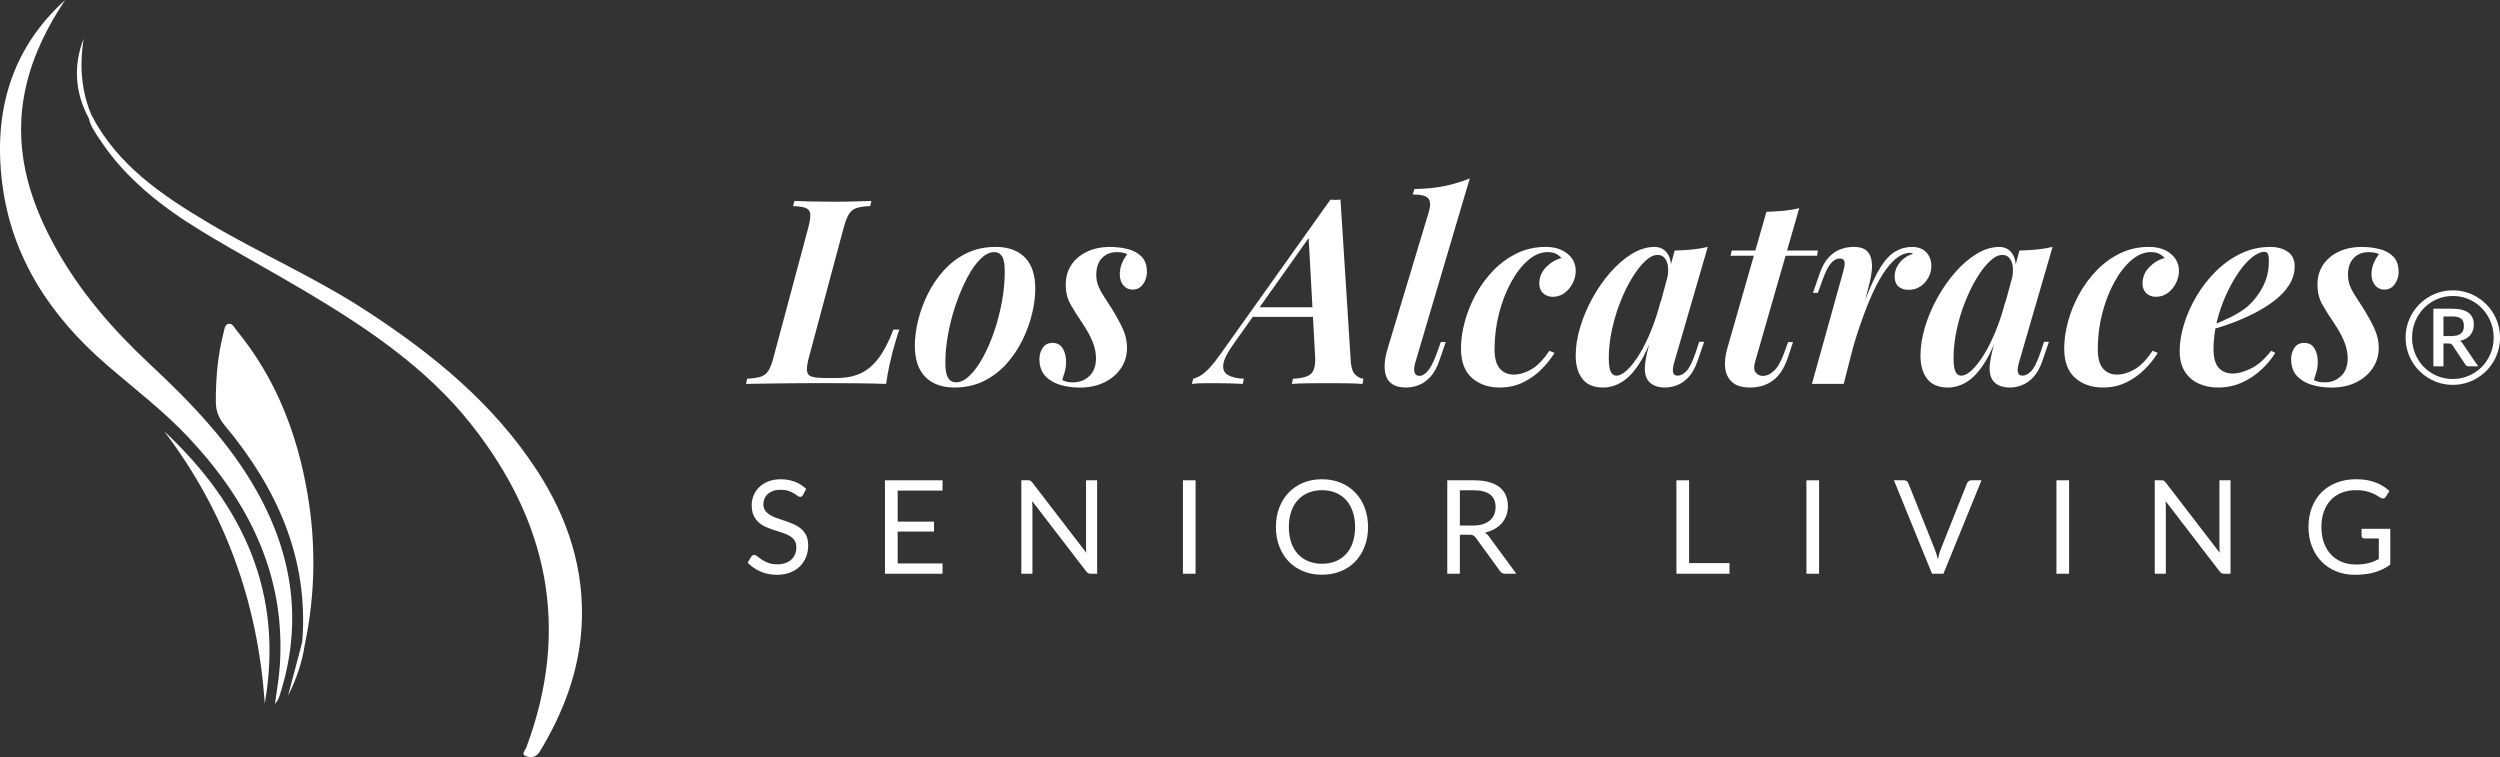 <svg id="uuid-a226fbff-82bc-4642-9b64-dfe7a32b98bb" data-name="Capa 2" xmlns="http://www.w3.org/2000/svg" viewBox="0 0 1320.86 400">
  <rect x="0" y="0" width="1320.86" height="400" fill="#333333" stroke="none"/>
  <defs>
    <style>
      .uuid-92e06986-347c-457e-9b89-b70b0a84add9 {
        fill: #fff;
      }
    </style>
  </defs>
  <g id="uuid-3366c9c2-4643-4726-9a0a-f4f32450f077" data-name="Capa 1">
    <g>
      <path class="uuid-92e06986-347c-457e-9b89-b70b0a84add9" d="M307.25,331.31c-1.41,23.84-9.77,45.49-22.07,65.79-2.01,3.32-4.91,3.29-7.47,2.35-2.47-.92-.2-3.09.32-4.45,23.49-62.7,11.59-119.57-29.28-171.04-23.49-29.6-54.53-50.45-86.66-69.6-18.36-10.95-37.24-21.06-55.49-32.18-21.1-12.85-40.44-27.87-54.17-48.92-2.17-3.32-4.6-6.59-5.45-10.63-7.31-13.59-8.39-27.63-2.82-42.17-2.14,13.88-1.35,27.45,4.24,40.48,13.7,26.34,37.12,42.18,61.63,56.75,27.2,16.16,56.34,28.85,82.93,46.14,35.29,22.92,67.53,49.04,90.78,84.77,16.36,25.14,25.32,52.49,23.53,82.72Z"></path>
      <path class="uuid-92e06986-347c-457e-9b89-b70b0a84add9" d="M34.43,0c-9.36,14.05-16.8,28.86-20.62,45.33-7.17,30.9.74,59.08,15.75,85.9,12.87,23,29.87,42.74,49.05,60.64,21.76,20.33,42.42,41.51,57.14,67.75,19.14,34.14,24.18,69.84,12.12,107.48-.53,1.66-1.14,3.3-2.59,4.78.84-6.35,2-12.67,2.48-19.04,3.6-48.02-15.79-87.03-47.67-121.19-13.45-14.42-29.14-26.27-43.97-39.12C26.69,167.02,6.06,136.01,1.16,96.78-3.5,59.48,5.6,26.07,34.43,0Z"></path>
      <path class="uuid-92e06986-347c-457e-9b89-b70b0a84add9" d="M159.69,339.18c3.54-44.3-13.4-81.35-41-114.49-3.21-3.86-4.66-7.6-4.66-12.59-.01-12.31.98-24.44,4.1-36.37.45-1.72.65-4.03,2.32-4.55,2.34-.73,3.3,1.85,4.5,3.3,20.76,25.29,32.15,54.66,37.55,86.59,4.5,26.58,4.09,53.1-1.46,79.51-1.23.28-1.88.02-1.34-1.4Z"></path>
      <path class="uuid-92e06986-347c-457e-9b89-b70b0a84add9" d="M86.68,227.77c41.8,39.07,63.44,85.6,53.2,143.91-3.61-53.23-20.83-101.39-53.2-143.91Z"></path>
      <path class="uuid-92e06986-347c-457e-9b89-b70b0a84add9" d="M159.69,339.18c.45.47.9.93,1.34,1.4-1.35,9.52-4.58,18.44-8.85,27.03,2.5-9.47,5.01-18.95,7.51-28.42Z"></path>
      <path class="uuid-92e06986-347c-457e-9b89-b70b0a84add9" d="M475.15,174.16c-.55,1.46-1.09,3.14-1.64,5.05s-1.14,3.96-1.78,6.15c-.46,1.73-1.05,4.21-1.77,7.44-.73,3.23-1.32,6.58-1.78,10.04-4.64-.18-9.86-.29-15.63-.34-5.78-.04-10.95-.07-15.5-.07h-8.4c-3.41,0-7.1.02-11.06.07-3.96.05-7.97.09-12.02.14-4.05.05-7.85.12-11.4.2l.55-2.73c3.1-.18,5.51-.55,7.24-1.09,1.73-.55,3.09-1.64,4.1-3.28,1-1.64,1.91-4.1,2.73-7.37l18.16-67.73c.91-3.37,1.3-5.85,1.16-7.44-.14-1.59-.91-2.68-2.32-3.28-1.41-.59-3.67-.93-6.76-1.02l.68-2.73c2.19.09,5.14.18,8.88.27,3.73.09,7.69.14,11.88.14,3.73,0,7.35-.04,10.86-.14,3.5-.09,6.53-.18,9.08-.27l-.68,2.73c-3.1.09-5.51.43-7.24,1.02-1.73.59-3.07,1.69-4.03,3.28-.96,1.59-1.89,4.08-2.8,7.44l-18.16,67.73c-.91,3.28-1.3,5.73-1.16,7.37s.93,2.71,2.39,3.21c1.46.5,3.69.75,6.69.75h6.96c4.73,0,8.85-.82,12.36-2.46,3.5-1.64,6.67-4.32,9.49-8.06,2.82-3.73,5.42-8.74,7.78-15.02h3.14Z"></path>
      <path class="uuid-92e06986-347c-457e-9b89-b70b0a84add9" d="M483.35,182.62c0-4.1.57-8.51,1.71-13.25,1.14-4.73,2.84-9.4,5.12-14,2.27-4.6,5.12-8.78,8.53-12.56,3.41-3.78,7.4-6.78,11.95-9.01,4.55-2.23,9.7-3.35,15.43-3.35,6.56,0,11.68,1.84,15.36,5.53s5.53,9.22,5.53,16.59c0,4.1-.57,8.51-1.71,13.25-1.14,4.73-2.85,9.4-5.12,14-2.28,4.6-5.12,8.79-8.53,12.56-3.41,3.78-7.4,6.78-11.95,9.01-4.55,2.23-9.7,3.35-15.43,3.35-6.55,0-11.68-1.87-15.36-5.6-3.69-3.73-5.53-9.24-5.53-16.52ZM525.27,133.19c-2.37,0-4.78,1.21-7.24,3.62-2.46,2.41-4.78,5.69-6.96,9.83-2.19,4.14-4.17,8.76-5.94,13.86-1.77,5.1-3.16,10.36-4.17,15.77-1,5.42-1.5,10.58-1.5,15.5,0,3.64.48,6.26,1.43,7.85.96,1.59,2.39,2.39,4.3,2.39,2.27,0,4.64-1.18,7.1-3.55,2.46-2.37,4.8-5.58,7.03-9.63,2.23-4.05,4.21-8.6,5.94-13.66,1.73-5.05,3.09-10.31,4.1-15.77,1-5.46,1.5-10.79,1.5-15.98,0-3.82-.48-6.49-1.43-7.99s-2.34-2.25-4.17-2.25Z"></path>
      <path class="uuid-92e06986-347c-457e-9b89-b70b0a84add9" d="M561.18,200.79c.73.36,1.5.66,2.32.89.82.23,1.96.34,3.41.34,3.46,0,6.35-1.11,8.67-3.35,2.32-2.23,3.48-5.35,3.48-9.35,0-2.91-.61-5.87-1.84-8.88-1.23-3-3.07-6.33-5.53-9.97-2.18-3.19-4.16-6.33-5.94-9.42-1.78-3.09-2.66-6.64-2.66-10.65s.96-7.35,2.87-10.31c1.91-2.96,4.64-5.3,8.19-7.03,3.55-1.73,7.69-2.59,12.43-2.59,3.09,0,6.15.37,9.15,1.09,3,.73,5.46,2.05,7.37,3.96,1.91,1.91,2.87,4.69,2.87,8.33,0,1.28-.27,2.62-.82,4.03-.55,1.41-1.37,2.62-2.46,3.62-1.09,1-2.55,1.5-4.37,1.5-1.91,0-3.51-.75-4.78-2.25-1.28-1.5-1.91-3.43-1.91-5.8,0-2.09.39-4.05,1.16-5.87.77-1.82,1.71-3.41,2.8-4.78-1.28-.73-3.1-1.09-5.46-1.09-3.28,0-5.92,1.05-7.92,3.14-2,2.1-3,5.05-3,8.88,0,2,.34,3.89,1.02,5.67.68,1.78,1.64,3.6,2.87,5.46,1.23,1.87,2.62,4.03,4.16,6.49,2.55,4.1,4.55,7.76,6.01,10.99,1.46,3.23,2.19,6.53,2.19,9.9,0,4.01-1.07,7.6-3.21,10.79-2.14,3.19-5.08,5.69-8.81,7.51-3.73,1.82-8.1,2.73-13.11,2.73-3.55,0-6.94-.48-10.17-1.43-3.23-.96-5.87-2.53-7.92-4.71-2.05-2.18-3.07-5.19-3.07-9.01,0-2.09.57-4.03,1.71-5.8,1.14-1.78,2.89-2.66,5.26-2.66s4.14.96,5.33,2.87c1.18,1.91,1.78,4.28,1.78,7.1,0,2-.25,3.85-.75,5.53-.5,1.69-.93,3.07-1.3,4.17Z"></path>
      <path class="uuid-92e06986-347c-457e-9b89-b70b0a84add9" d="M716.24,198.12c-1.42-1.22-2.26-3.48-2.54-6.75l-5.46-85.89c-.81.08-1.7.13-2.65.13s-1.84-.05-2.67-.13l-57.63,80.97c-2.18,3.1-4.11,5.58-5.8,7.45-1.68,1.87-3.25,3.28-4.71,4.23-1.46.96-2.91,1.62-4.37,1.99l-.68,2.72c1.46-.18,2.91-.29,4.37-.34,1.46-.04,3.23-.06,5.32-.06,2.47,0,5.07.02,7.86.06,2.77.05,5.88.16,9.35.34l.55-2.72c-3.64-.19-6.45-.85-8.4-1.99-1.96-1.13-2.78-2.97-2.47-5.53.32-2.54,1.99-5.96,4.99-10.23l10.58-14.94h31.81l1.16,21.21c.19,4.65-.63,7.67-2.45,9.08-1.82,1.42-4.92,2.21-9.29,2.4l-.54,2.72c2-.18,4.73-.29,8.19-.34,3.47-.04,7.11-.06,10.92-.06,3.1,0,6.35.02,9.77.06,3.41.05,6.21.16,8.4.34l.54-2.72c-1.36-.09-2.75-.75-4.16-1.99ZM665.5,162.33l25.91-36.54,2.01,36.54h-27.92Z"></path>
      <path class="uuid-92e06986-347c-457e-9b89-b70b0a84add9" d="M747.85,191.23c-.73,2.46-.89,4.3-.48,5.53s1.3,1.84,2.66,1.84c1.27,0,2.66-.8,4.17-2.39,1.5-1.59,3.12-4.71,4.85-9.35l2.19-6.15h2.59l-3.41,9.97c-1.28,3.64-2.87,6.49-4.78,8.53-1.91,2.05-3.96,3.48-6.15,4.3-2.19.82-4.42,1.23-6.69,1.23-2.91,0-5.24-.55-6.96-1.64-1.73-1.09-2.91-2.59-3.55-4.51-.64-1.91-.87-4.12-.68-6.62.18-2.5.73-5.21,1.64-8.12l21.71-72.1c.91-3.09.82-5.37-.27-6.83-1.09-1.46-3.87-2.18-8.33-2.18l.96-2.87c5.92-.09,11.2-.61,15.84-1.57,4.64-.96,9.1-2.3,13.38-4.03l-28.68,96.95Z"></path>
      <path class="uuid-92e06986-347c-457e-9b89-b70b0a84add9" d="M817.63,133.19c-3.46,0-6.85,1.41-10.17,4.23-3.32,2.82-6.33,6.67-9.01,11.54-2.69,4.87-4.83,10.38-6.42,16.52-1.59,6.15-2.39,12.49-2.39,19.05,0,4.73.93,8.15,2.8,10.24,1.86,2.1,4.3,3.14,7.3,3.14s6.1-.91,9.29-2.73c3.19-1.82,6.37-5.1,9.56-9.83l2.73,1.09c-1.82,3-4.14,5.92-6.96,8.74s-6.08,5.12-9.76,6.9c-3.69,1.78-7.76,2.66-12.22,2.66-6.01,0-10.92-1.71-14.75-5.12-3.82-3.41-5.73-8.58-5.73-15.5,0-4.46.66-9.15,1.98-14.07,1.32-4.92,3.25-9.72,5.8-14.41,2.55-4.69,5.64-8.92,9.29-12.7,3.64-3.78,7.78-6.8,12.43-9.08,4.64-2.27,9.74-3.41,15.29-3.41,4.64,0,8.44,1.18,11.4,3.55,2.96,2.37,4.44,5.42,4.44,9.15,0,2.18-.53,4.32-1.57,6.42-1.05,2.1-2.48,3.82-4.3,5.19-1.82,1.37-3.92,2.05-6.28,2.05-2.09,0-3.8-.64-5.12-1.91-1.32-1.27-1.98-2.96-1.98-5.05,0-3.37,1.21-6.28,3.62-8.74,2.41-2.46,5.12-4.05,8.12-4.78-.82-.91-1.8-1.66-2.94-2.25-1.14-.59-2.62-.89-4.44-.89Z"></path>
      <path class="uuid-92e06986-347c-457e-9b89-b70b0a84add9" d="M854.09,198.47c1.64,0,3.5-.98,5.6-2.94,2.09-1.96,4.23-4.71,6.42-8.26,2.19-3.55,4.28-7.78,6.28-12.7,2-4.92,3.73-10.29,5.19-16.11l-2.87,14.75c-2.64,7.74-5.44,13.93-8.4,18.57-2.96,4.64-6.06,7.97-9.29,9.97-3.23,2-6.58,3-10.04,3-4.92,0-8.56-1.53-10.92-4.57-2.37-3.05-3.55-7.12-3.55-12.22,0-4.73.77-9.72,2.32-14.95,1.55-5.23,3.71-10.38,6.49-15.43,2.78-5.05,5.94-9.6,9.49-13.66,3.55-4.05,7.33-7.31,11.33-9.76,4-2.46,8.01-3.69,12.02-3.69,3.09,0,5.46,1.3,7.1,3.89,1.64,2.59,2.05,6.53,1.23,11.81l-1.5.82c.64-3.82.48-6.83-.48-9.01-.96-2.18-2.53-3.28-4.71-3.28s-4.3,1.09-6.62,3.28c-2.32,2.19-4.62,5.14-6.9,8.88-2.28,3.73-4.35,7.97-6.21,12.7-1.87,4.73-3.34,9.65-4.44,14.75-1.09,5.1-1.64,10.06-1.64,14.88,0,3.37.34,5.76,1.02,7.17.68,1.41,1.71,2.12,3.07,2.12ZM884.81,132.37c3.28-.09,6.35-.27,9.22-.55,2.87-.27,5.62-.73,8.26-1.37l-17.62,60.63c-.36,1.09-.61,2.21-.75,3.35-.14,1.14-.05,2.1.27,2.87.32.77,1.07,1.16,2.25,1.16,1.45,0,2.96-.77,4.51-2.32,1.55-1.55,3.14-4.69,4.78-9.42l2.05-6.15h2.59l-3.41,9.97c-1.28,3.73-2.87,6.62-4.78,8.67-1.91,2.05-3.94,3.48-6.08,4.3-2.14.82-4.26,1.23-6.35,1.23-4.37,0-7.47-1.37-9.29-4.1-1.18-2-1.64-4.46-1.37-7.37.27-2.91.86-6.05,1.77-9.42l13.93-51.48Z"></path>
      <path class="uuid-92e06986-347c-457e-9b89-b70b0a84add9" d="M927.28,191.23c-.73,2.55-.61,4.42.34,5.6.96,1.18,2.25,1.78,3.89,1.78,1.91,0,3.85-.91,5.8-2.73,1.96-1.82,3.76-5.01,5.39-9.56l2.05-5.6h2.59l-2.73,8.19c-1.91,5.65-4.55,9.7-7.92,12.15-3.37,2.46-7.37,3.69-12.02,3.69-4.1,0-7.22-.91-9.35-2.73-2.14-1.82-3.41-4.3-3.82-7.44-.41-3.14-.02-6.71,1.16-10.72l20.62-71.96c3.28-.09,6.35-.27,9.22-.55s5.57-.73,8.12-1.37l-23.35,81.25ZM960.46,132.37l-.41,2.73h-45.75l.68-2.73h45.47Z"></path>
      <path class="uuid-92e06986-347c-457e-9b89-b70b0a84add9" d="M974.12,202.83h-16.8l16.39-58.86c.82-2.73,1.09-4.64.82-5.74-.27-1.09-1.09-1.64-2.46-1.64-1.73,0-3.32.87-4.78,2.59-1.46,1.73-2.96,4.78-4.51,9.15l-2.32,6.42h-2.59l3.55-10.24c1.27-3.64,2.87-6.49,4.78-8.53,1.91-2.05,4-3.48,6.28-4.3,2.27-.82,4.6-1.23,6.96-1.23,2.91,0,5.07.59,6.49,1.78,1.41,1.18,2.32,2.73,2.73,4.64.41,1.91.5,3.98.27,6.21-.23,2.23-.61,4.39-1.16,6.49l-13.66,53.26ZM1009.08,133.6c-2,0-4.05.71-6.15,2.12-2.1,1.41-4.28,3.67-6.55,6.76-2.28,3.1-4.57,7.17-6.9,12.22s-4.71,11.2-7.17,18.44c-2.46,7.24-4.92,15.77-7.37,25.6l3.28-18.16c2.82-9.56,5.48-17.55,7.99-23.97,2.5-6.42,4.96-11.56,7.37-15.43,2.41-3.87,4.98-6.62,7.72-8.26s5.69-2.46,8.88-2.46,5.8.96,7.58,2.87,2.66,4.28,2.66,7.1c0,2.28-.55,4.39-1.64,6.35-1.09,1.96-2.53,3.51-4.3,4.64-1.78,1.14-3.8,1.71-6.08,1.71s-4.07-.59-5.39-1.78c-1.32-1.18-1.98-2.91-1.98-5.19,0-2,.45-3.82,1.37-5.46.91-1.64,2.09-3.03,3.55-4.17,1.45-1.14,3.05-1.93,4.78-2.39-.18-.18-.41-.32-.68-.41-.27-.09-.59-.14-.96-.14Z"></path>
      <path class="uuid-92e06986-347c-457e-9b89-b70b0a84add9" d="M1036.25,198.47c1.64,0,3.5-.98,5.6-2.94,2.09-1.96,4.23-4.71,6.42-8.26s4.28-7.78,6.28-12.7c2-4.92,3.73-10.29,5.19-16.11l-2.87,14.75c-2.64,7.74-5.44,13.93-8.4,18.57-2.96,4.64-6.06,7.97-9.29,9.97-3.23,2-6.58,3-10.04,3-4.92,0-8.56-1.53-10.92-4.57-2.37-3.05-3.55-7.12-3.55-12.22,0-4.73.77-9.72,2.32-14.95,1.55-5.23,3.71-10.38,6.49-15.43,2.78-5.05,5.94-9.6,9.49-13.66,3.55-4.05,7.33-7.31,11.33-9.76,4-2.46,8.01-3.69,12.02-3.69,3.09,0,5.46,1.3,7.1,3.89,1.64,2.59,2.05,6.53,1.23,11.81l-1.5.82c.64-3.82.48-6.83-.48-9.01-.96-2.18-2.53-3.28-4.71-3.28s-4.3,1.09-6.62,3.28c-2.32,2.19-4.62,5.14-6.9,8.88-2.28,3.73-4.35,7.97-6.21,12.7-1.87,4.73-3.34,9.65-4.44,14.75-1.09,5.1-1.64,10.06-1.64,14.88,0,3.37.34,5.76,1.02,7.17.68,1.41,1.71,2.12,3.07,2.12ZM1066.98,132.37c3.28-.09,6.35-.27,9.22-.55,2.87-.27,5.62-.73,8.26-1.37l-17.62,60.63c-.36,1.09-.61,2.21-.75,3.35-.14,1.14-.05,2.1.27,2.87.32.77,1.07,1.16,2.25,1.16,1.45,0,2.96-.77,4.51-2.32,1.55-1.55,3.14-4.69,4.78-9.42l2.05-6.15h2.59l-3.41,9.97c-1.28,3.73-2.87,6.62-4.78,8.67-1.91,2.05-3.94,3.48-6.08,4.3-2.14.82-4.26,1.23-6.35,1.23-4.37,0-7.47-1.37-9.29-4.1-1.18-2-1.64-4.46-1.37-7.37.27-2.91.86-6.05,1.77-9.42l13.93-51.48Z"></path>
      <path class="uuid-92e06986-347c-457e-9b89-b70b0a84add9" d="M1136.34,133.19c-3.46,0-6.85,1.41-10.17,4.23-3.32,2.82-6.33,6.67-9.01,11.54-2.69,4.87-4.83,10.38-6.42,16.52-1.59,6.15-2.39,12.49-2.39,19.05,0,4.73.93,8.15,2.8,10.24,1.86,2.1,4.3,3.14,7.3,3.14s6.1-.91,9.29-2.73c3.19-1.82,6.37-5.1,9.56-9.83l2.73,1.09c-1.82,3-4.14,5.92-6.96,8.74s-6.08,5.12-9.76,6.9c-3.69,1.78-7.76,2.66-12.22,2.66-6.01,0-10.92-1.71-14.75-5.12-3.82-3.41-5.73-8.58-5.73-15.5,0-4.46.66-9.15,1.98-14.07,1.32-4.92,3.25-9.72,5.8-14.41,2.55-4.69,5.64-8.92,9.29-12.7,3.64-3.78,7.78-6.8,12.43-9.08,4.64-2.27,9.74-3.41,15.29-3.41,4.64,0,8.44,1.18,11.4,3.55,2.96,2.37,4.44,5.42,4.44,9.15,0,2.18-.53,4.32-1.57,6.42-1.05,2.1-2.48,3.82-4.3,5.19-1.82,1.37-3.92,2.05-6.28,2.05-2.09,0-3.8-.64-5.12-1.91-1.32-1.27-1.98-2.96-1.98-5.05,0-3.37,1.21-6.28,3.62-8.74,2.41-2.46,5.12-4.05,8.12-4.78-.82-.91-1.8-1.66-2.94-2.25-1.14-.59-2.62-.89-4.44-.89Z"></path>
      <path class="uuid-92e06986-347c-457e-9b89-b70b0a84add9" d="M1166.52,172.79c4.28-1.64,8.21-3.35,11.81-5.12,3.6-1.78,6.62-3.66,9.08-5.67,3.37-3,6.1-6.53,8.19-10.58,2.09-4.05,3.14-8.49,3.14-13.31,0-2.09-.18-3.46-.55-4.1-.36-.64-.91-.96-1.64-.96-2.1,0-4.37,1-6.83,3-2.46,2-4.87,4.76-7.24,8.26-2.37,3.51-4.53,7.44-6.49,11.81-1.96,4.37-3.53,8.97-4.71,13.79-1.18,4.83-1.78,9.61-1.78,14.34s.93,8.22,2.8,10.17c1.87,1.96,4.35,2.94,7.44,2.94,2.64,0,5.78-.86,9.42-2.59,3.64-1.73,7.24-4.87,10.79-9.42l2.19,1.09c-1.82,3-4.23,5.92-7.24,8.74-3,2.82-6.44,5.12-10.31,6.9-3.87,1.78-8.12,2.66-12.77,2.66-3.82,0-7.28-.73-10.38-2.18-3.1-1.46-5.51-3.62-7.24-6.49-1.73-2.87-2.59-6.4-2.59-10.58,0-4.46.77-9.22,2.32-14.27,1.55-5.05,3.76-9.99,6.62-14.82,2.87-4.82,6.28-9.19,10.24-13.11,3.96-3.91,8.35-7.03,13.18-9.35,4.82-2.32,10.01-3.48,15.57-3.48,3.64,0,6.69.84,9.15,2.53,2.46,1.69,3.69,4.26,3.69,7.72s-1,6.87-3,9.97c-2,3.1-4.71,5.92-8.12,8.47-3.41,2.55-7.15,4.83-11.2,6.83-4.05,2-8.12,3.73-12.22,5.19-4.1,1.46-7.92,2.64-11.47,3.55l.14-1.91Z"></path>
      <path class="uuid-92e06986-347c-457e-9b89-b70b0a84add9" d="M1222.51,200.79c.73.36,1.5.66,2.32.89.82.23,1.96.34,3.41.34,3.46,0,6.35-1.11,8.67-3.35,2.32-2.23,3.48-5.35,3.48-9.35,0-2.91-.61-5.87-1.84-8.88-1.23-3-3.07-6.33-5.53-9.97-2.18-3.19-4.16-6.33-5.94-9.42-1.78-3.09-2.66-6.64-2.66-10.65s.96-7.35,2.87-10.31c1.91-2.96,4.64-5.3,8.19-7.03,3.55-1.73,7.69-2.59,12.43-2.59,3.09,0,6.15.37,9.15,1.09,3,.73,5.46,2.05,7.37,3.96,1.91,1.91,2.87,4.69,2.87,8.33,0,1.28-.27,2.62-.82,4.03-.55,1.41-1.37,2.62-2.46,3.62-1.09,1-2.55,1.5-4.37,1.5-1.91,0-3.51-.75-4.78-2.25-1.28-1.5-1.91-3.43-1.91-5.8,0-2.09.39-4.05,1.16-5.87.77-1.82,1.71-3.41,2.8-4.78-1.28-.73-3.1-1.09-5.46-1.09-3.28,0-5.92,1.05-7.92,3.14-2,2.1-3,5.05-3,8.88,0,2,.34,3.89,1.02,5.67.68,1.78,1.64,3.6,2.87,5.46,1.23,1.87,2.62,4.03,4.16,6.49,2.55,4.1,4.55,7.76,6.01,10.99,1.46,3.23,2.19,6.53,2.19,9.9,0,4.01-1.07,7.6-3.21,10.79-2.14,3.19-5.08,5.69-8.81,7.51-3.73,1.82-8.1,2.73-13.11,2.73-3.55,0-6.94-.48-10.17-1.43-3.23-.96-5.87-2.53-7.92-4.71-2.05-2.18-3.07-5.19-3.07-9.01,0-2.09.57-4.03,1.71-5.8,1.14-1.78,2.89-2.66,5.26-2.66s4.14.96,5.33,2.87c1.18,1.91,1.78,4.28,1.78,7.1,0,2-.25,3.85-.75,5.53-.5,1.69-.93,3.07-1.3,4.17Z"></path>
      <path class="uuid-92e06986-347c-457e-9b89-b70b0a84add9" d="M1270.99,178.39c0-2.3.29-4.51.89-6.64.59-2.13,1.43-4.12,2.51-5.97,1.08-1.85,2.38-3.54,3.91-5.05,1.52-1.51,3.21-2.82,5.05-3.91,1.84-1.09,3.82-1.93,5.94-2.53,2.12-.59,4.32-.89,6.62-.89s4.51.3,6.64.89c2.13.59,4.11,1.43,5.96,2.53,1.84,1.09,3.53,2.4,5.05,3.91,1.52,1.51,2.83,3.2,3.91,5.05,1.08,1.86,1.92,3.85,2.51,5.97.59,2.13.89,4.34.89,6.64s-.3,4.48-.89,6.61c-.59,2.13-1.43,4.11-2.51,5.96-1.08,1.84-2.38,3.52-3.91,5.04-1.53,1.51-3.21,2.82-5.05,3.91s-3.83,1.93-5.96,2.53c-2.13.59-4.34.89-6.64.89s-4.51-.3-6.62-.89c-2.12-.59-4.1-1.43-5.94-2.53s-3.53-2.4-5.05-3.91c-1.53-1.51-2.83-3.19-3.91-5.04-1.08-1.84-1.92-3.82-2.51-5.94-.59-2.12-.89-4.32-.89-6.62ZM1274.4,178.39c0,2.03.25,3.97.75,5.84.5,1.87,1.22,3.61,2.15,5.24.93,1.63,2.05,3.1,3.34,4.42,1.3,1.32,2.74,2.45,4.34,3.4,1.59.94,3.31,1.67,5.16,2.18s3.77.77,5.77.77c3,0,5.82-.57,8.45-1.71,2.63-1.14,4.92-2.69,6.86-4.66,1.95-1.97,3.48-4.28,4.61-6.93,1.13-2.65,1.69-5.5,1.69-8.55,0-2.03-.26-3.98-.77-5.87-.51-1.89-1.23-3.65-2.17-5.27-.93-1.63-2.05-3.11-3.36-4.45-1.31-1.34-2.76-2.49-4.35-3.43-1.59-.94-3.32-1.68-5.17-2.2-1.86-.52-3.78-.79-5.79-.79-3,0-5.81.57-8.43,1.72-2.62,1.15-4.89,2.72-6.83,4.71-1.94,1.99-3.46,4.32-4.57,7-1.11,2.68-1.67,5.54-1.67,8.59ZM1290.99,181.46v12.09h-5.33v-30.45h9.83c3.91,0,6.82.71,8.71,2.13s2.83,3.52,2.83,6.3c0,2.14-.61,3.96-1.83,5.46s-3.03,2.54-5.45,3.11c.39.23.72.51,1.01.85.28.34.55.74.8,1.2l7.78,11.4h-5.05c-.75,0-1.31-.28-1.67-.85l-6.86-10.31c-.2-.3-.45-.52-.73-.68-.28-.16-.72-.24-1.31-.24h-2.73ZM1290.99,177.57h3.96c1.25,0,2.32-.12,3.19-.36.88-.24,1.58-.59,2.12-1.04.53-.45.92-1.01,1.16-1.67.24-.66.36-1.42.36-2.29s-.11-1.58-.32-2.22c-.22-.64-.57-1.16-1.06-1.57-.49-.41-1.13-.72-1.93-.92-.8-.2-1.79-.31-2.97-.31h-4.51v10.38Z"></path>
      <path class="uuid-92e06986-347c-457e-9b89-b70b0a84add9" d="M424.28,261.48c-.21.34-.42.6-.65.78-.23.17-.53.26-.9.26-.39,0-.84-.2-1.36-.59-.52-.39-1.17-.82-1.96-1.29-.79-.47-1.75-.9-2.86-1.29-1.11-.39-2.46-.59-4.05-.59-1.49,0-2.81.2-3.96.6-1.15.4-2.11.95-2.88,1.64-.77.69-1.35,1.5-1.74,2.43-.39.93-.59,1.94-.59,3.01,0,1.38.34,2.52,1.02,3.43.68.91,1.57,1.68,2.69,2.33,1.11.64,2.38,1.2,3.79,1.67,1.41.47,2.86.96,4.34,1.46,1.48.51,2.93,1.07,4.34,1.71,1.41.63,2.68,1.43,3.79,2.39s2.01,2.15,2.69,3.55c.68,1.4,1.02,3.12,1.02,5.17,0,2.16-.37,4.19-1.1,6.08-.74,1.89-1.81,3.54-3.22,4.94-1.41,1.4-3.15,2.5-5.2,3.31-2.06.8-4.39,1.21-7.01,1.21-3.19,0-6.1-.58-8.73-1.74-2.63-1.16-4.87-2.73-6.73-4.7l1.93-3.17c.18-.25.41-.46.67-.64.26-.17.56-.26.88-.26.48,0,1.03.26,1.65.77s1.39,1.09,2.33,1.71c.93.62,2.06,1.19,3.38,1.71,1.32.52,2.93.77,4.84.77,1.59,0,3-.22,4.24-.65,1.24-.44,2.29-1.05,3.15-1.84.86-.79,1.52-1.74,1.98-2.84s.69-2.33.69-3.69c0-1.49-.34-2.72-1.02-3.67-.68-.95-1.57-1.75-2.67-2.39-1.1-.64-2.36-1.19-3.77-1.64-1.41-.45-2.86-.91-4.34-1.38-1.48-.47-2.93-1.02-4.34-1.64-1.41-.62-2.67-1.42-3.77-2.41-1.1-.99-1.99-2.22-2.67-3.7-.68-1.48-1.02-3.31-1.02-5.5,0-1.74.34-3.43,1.02-5.06.68-1.63,1.66-3.08,2.95-4.34,1.29-1.26,2.88-2.27,4.77-3.03,1.9-.76,4.07-1.14,6.53-1.14,2.76,0,5.27.44,7.54,1.31s4.26,2.14,5.96,3.79l-1.62,3.17Z"></path>
      <path class="uuid-92e06986-347c-457e-9b89-b70b0a84add9" d="M497.98,253.76v5.44h-23.7v16.4h19.19v5.24h-19.19v16.85h23.7v5.44h-30.42v-49.37h30.42Z"></path>
      <path class="uuid-92e06986-347c-457e-9b89-b70b0a84add9" d="M544.4,253.98c.29.15.61.45.98.91l28.59,37.21c-.07-.6-.11-1.18-.14-1.74-.02-.56-.03-1.11-.03-1.64v-34.97h5.86v49.37h-3.38c-.53,0-.97-.09-1.33-.28-.36-.18-.71-.49-1.05-.93l-28.56-37.17c.05.57.08,1.14.1,1.69s.04,1.06.04,1.52v35.17h-5.86v-49.37h3.44c.6,0,1.04.08,1.33.22Z"></path>
      <path class="uuid-92e06986-347c-457e-9b89-b70b0a84add9" d="M631.68,303.13h-6.68v-49.37h6.68v49.37Z"></path>
      <path class="uuid-92e06986-347c-457e-9b89-b70b0a84add9" d="M722.8,278.46c0,3.7-.59,7.09-1.76,10.18-1.17,3.09-2.83,5.75-4.96,7.98-2.14,2.23-4.7,3.96-7.7,5.18-3,1.23-6.31,1.84-9.94,1.84s-6.94-.61-9.92-1.84c-2.99-1.23-5.55-2.96-7.68-5.18-2.14-2.23-3.79-4.89-4.96-7.98-1.17-3.09-1.76-6.48-1.76-10.18s.59-7.09,1.76-10.18c1.17-3.09,2.83-5.75,4.96-7.99,2.14-2.24,4.7-3.98,7.68-5.22,2.99-1.24,6.29-1.86,9.92-1.86s6.94.62,9.94,1.86c3,1.24,5.56,2.98,7.7,5.22,2.14,2.24,3.79,4.9,4.96,7.99,1.17,3.09,1.76,6.48,1.76,10.18ZM715.95,278.46c0-3.03-.41-5.75-1.24-8.17-.83-2.41-2-4.45-3.51-6.12-1.52-1.67-3.35-2.95-5.51-3.84-2.16-.9-4.57-1.34-7.23-1.34s-5.04.45-7.2,1.34c-2.16.9-4,2.18-5.53,3.84-1.53,1.67-2.7,3.7-3.53,6.12-.83,2.41-1.24,5.13-1.24,8.17s.41,5.75,1.24,8.15c.83,2.4,2,4.43,3.53,6.1,1.53,1.67,3.37,2.94,5.53,3.82,2.16.88,4.56,1.33,7.2,1.33s5.07-.44,7.23-1.33c2.16-.88,4-2.16,5.51-3.82,1.52-1.67,2.69-3.7,3.51-6.1.83-2.4,1.24-5.12,1.24-8.15Z"></path>
      <path class="uuid-92e06986-347c-457e-9b89-b70b0a84add9" d="M771.31,282.53v20.6h-6.65v-49.37h13.95c3.12,0,5.82.32,8.1.95,2.27.63,4.15,1.55,5.63,2.74,1.48,1.19,2.58,2.64,3.29,4.32.71,1.69,1.07,3.58,1.07,5.67,0,1.75-.28,3.38-.83,4.89-.55,1.52-1.35,2.88-2.4,4.08s-2.32,2.23-3.82,3.08c-1.5.85-3.21,1.49-5.12,1.93.83.48,1.56,1.18,2.2,2.1l14.4,19.6h-5.93c-1.22,0-2.11-.47-2.69-1.41l-12.82-17.64c-.39-.55-.82-.95-1.27-1.19-.46-.24-1.15-.36-2.07-.36h-5.06ZM771.31,277.67h6.99c1.95,0,3.67-.24,5.15-.71,1.48-.47,2.72-1.14,3.72-2,1-.86,1.75-1.89,2.26-3.08.5-1.19.76-2.52.76-3.96,0-2.94-.97-5.16-2.91-6.65s-4.83-2.24-8.66-2.24h-7.3v18.64Z"></path>
      <path class="uuid-92e06986-347c-457e-9b89-b70b0a84add9" d="M892.41,297.51h21.36v5.62h-28.04v-49.37h6.68v43.75Z"></path>
      <path class="uuid-92e06986-347c-457e-9b89-b70b0a84add9" d="M961.1,303.13h-6.68v-49.37h6.68v49.37Z"></path>
      <path class="uuid-92e06986-347c-457e-9b89-b70b0a84add9" d="M1000.65,253.76h5.34c.6,0,1.08.15,1.45.45.37.3.64.68.83,1.14l13.95,34.83c.32.78.61,1.63.88,2.55.26.92.52,1.87.78,2.86.21-.99.43-1.94.67-2.86.24-.92.52-1.77.84-2.55l13.88-34.83c.16-.39.44-.75.83-1.09.39-.33.87-.5,1.45-.5h5.37l-20.12,49.37h-6.03l-20.12-49.37Z"></path>
      <path class="uuid-92e06986-347c-457e-9b89-b70b0a84add9" d="M1093.19,303.13h-6.68v-49.37h6.68v49.37Z"></path>
      <path class="uuid-92e06986-347c-457e-9b89-b70b0a84add9" d="M1143.23,253.98c.29.15.61.45.98.91l28.59,37.21c-.07-.6-.11-1.18-.14-1.74-.02-.56-.03-1.11-.03-1.64v-34.97h5.86v49.37h-3.38c-.53,0-.97-.09-1.33-.28-.36-.18-.71-.49-1.05-.93l-28.56-37.17c.05.57.08,1.14.1,1.69s.04,1.06.04,1.52v35.17h-5.86v-49.37h3.44c.6,0,1.04.08,1.33.22Z"></path>
      <path class="uuid-92e06986-347c-457e-9b89-b70b0a84add9" d="M1244.6,298.27c1.33,0,2.55-.06,3.67-.19,1.11-.13,2.16-.32,3.15-.57.99-.25,1.92-.56,2.79-.91.87-.36,1.74-.76,2.62-1.22v-10.89h-7.65c-.44,0-.79-.13-1.05-.38-.26-.25-.4-.56-.4-.93v-3.79h15.16v18.95c-1.24.9-2.53,1.68-3.88,2.34-1.34.67-2.78,1.22-4.31,1.67-1.53.45-3.16.78-4.91,1s-3.64.33-5.68.33c-3.58,0-6.87-.61-9.85-1.84-2.99-1.23-5.56-2.95-7.72-5.17-2.16-2.22-3.84-4.87-5.05-7.98s-1.81-6.51-1.81-10.23.59-7.2,1.77-10.3c1.18-3.1,2.87-5.76,5.06-7.98,2.19-2.22,4.85-3.93,7.96-5.15,3.11-1.22,6.6-1.83,10.46-1.83,1.95,0,3.77.14,5.44.43,1.68.29,3.23.7,4.67,1.24,1.44.54,2.76,1.19,3.98,1.96,1.22.77,2.35,1.64,3.41,2.6l-1.9,3.03c-.39.62-.9.93-1.52.93-.37,0-.77-.13-1.21-.38-.57-.32-1.22-.71-1.93-1.17s-1.58-.9-2.6-1.33c-1.02-.42-2.23-.79-3.62-1.09-1.39-.3-3.04-.45-4.94-.45-2.78,0-5.29.45-7.54,1.36-2.25.91-4.17,2.2-5.75,3.89-1.58,1.69-2.8,3.73-3.65,6.13-.85,2.4-1.27,5.09-1.27,8.08s.44,5.91,1.33,8.35c.88,2.45,2.13,4.52,3.74,6.22,1.61,1.7,3.51,3,5.72,3.89s4.64,1.34,7.3,1.34Z"></path>
    </g>
  </g>
</svg>